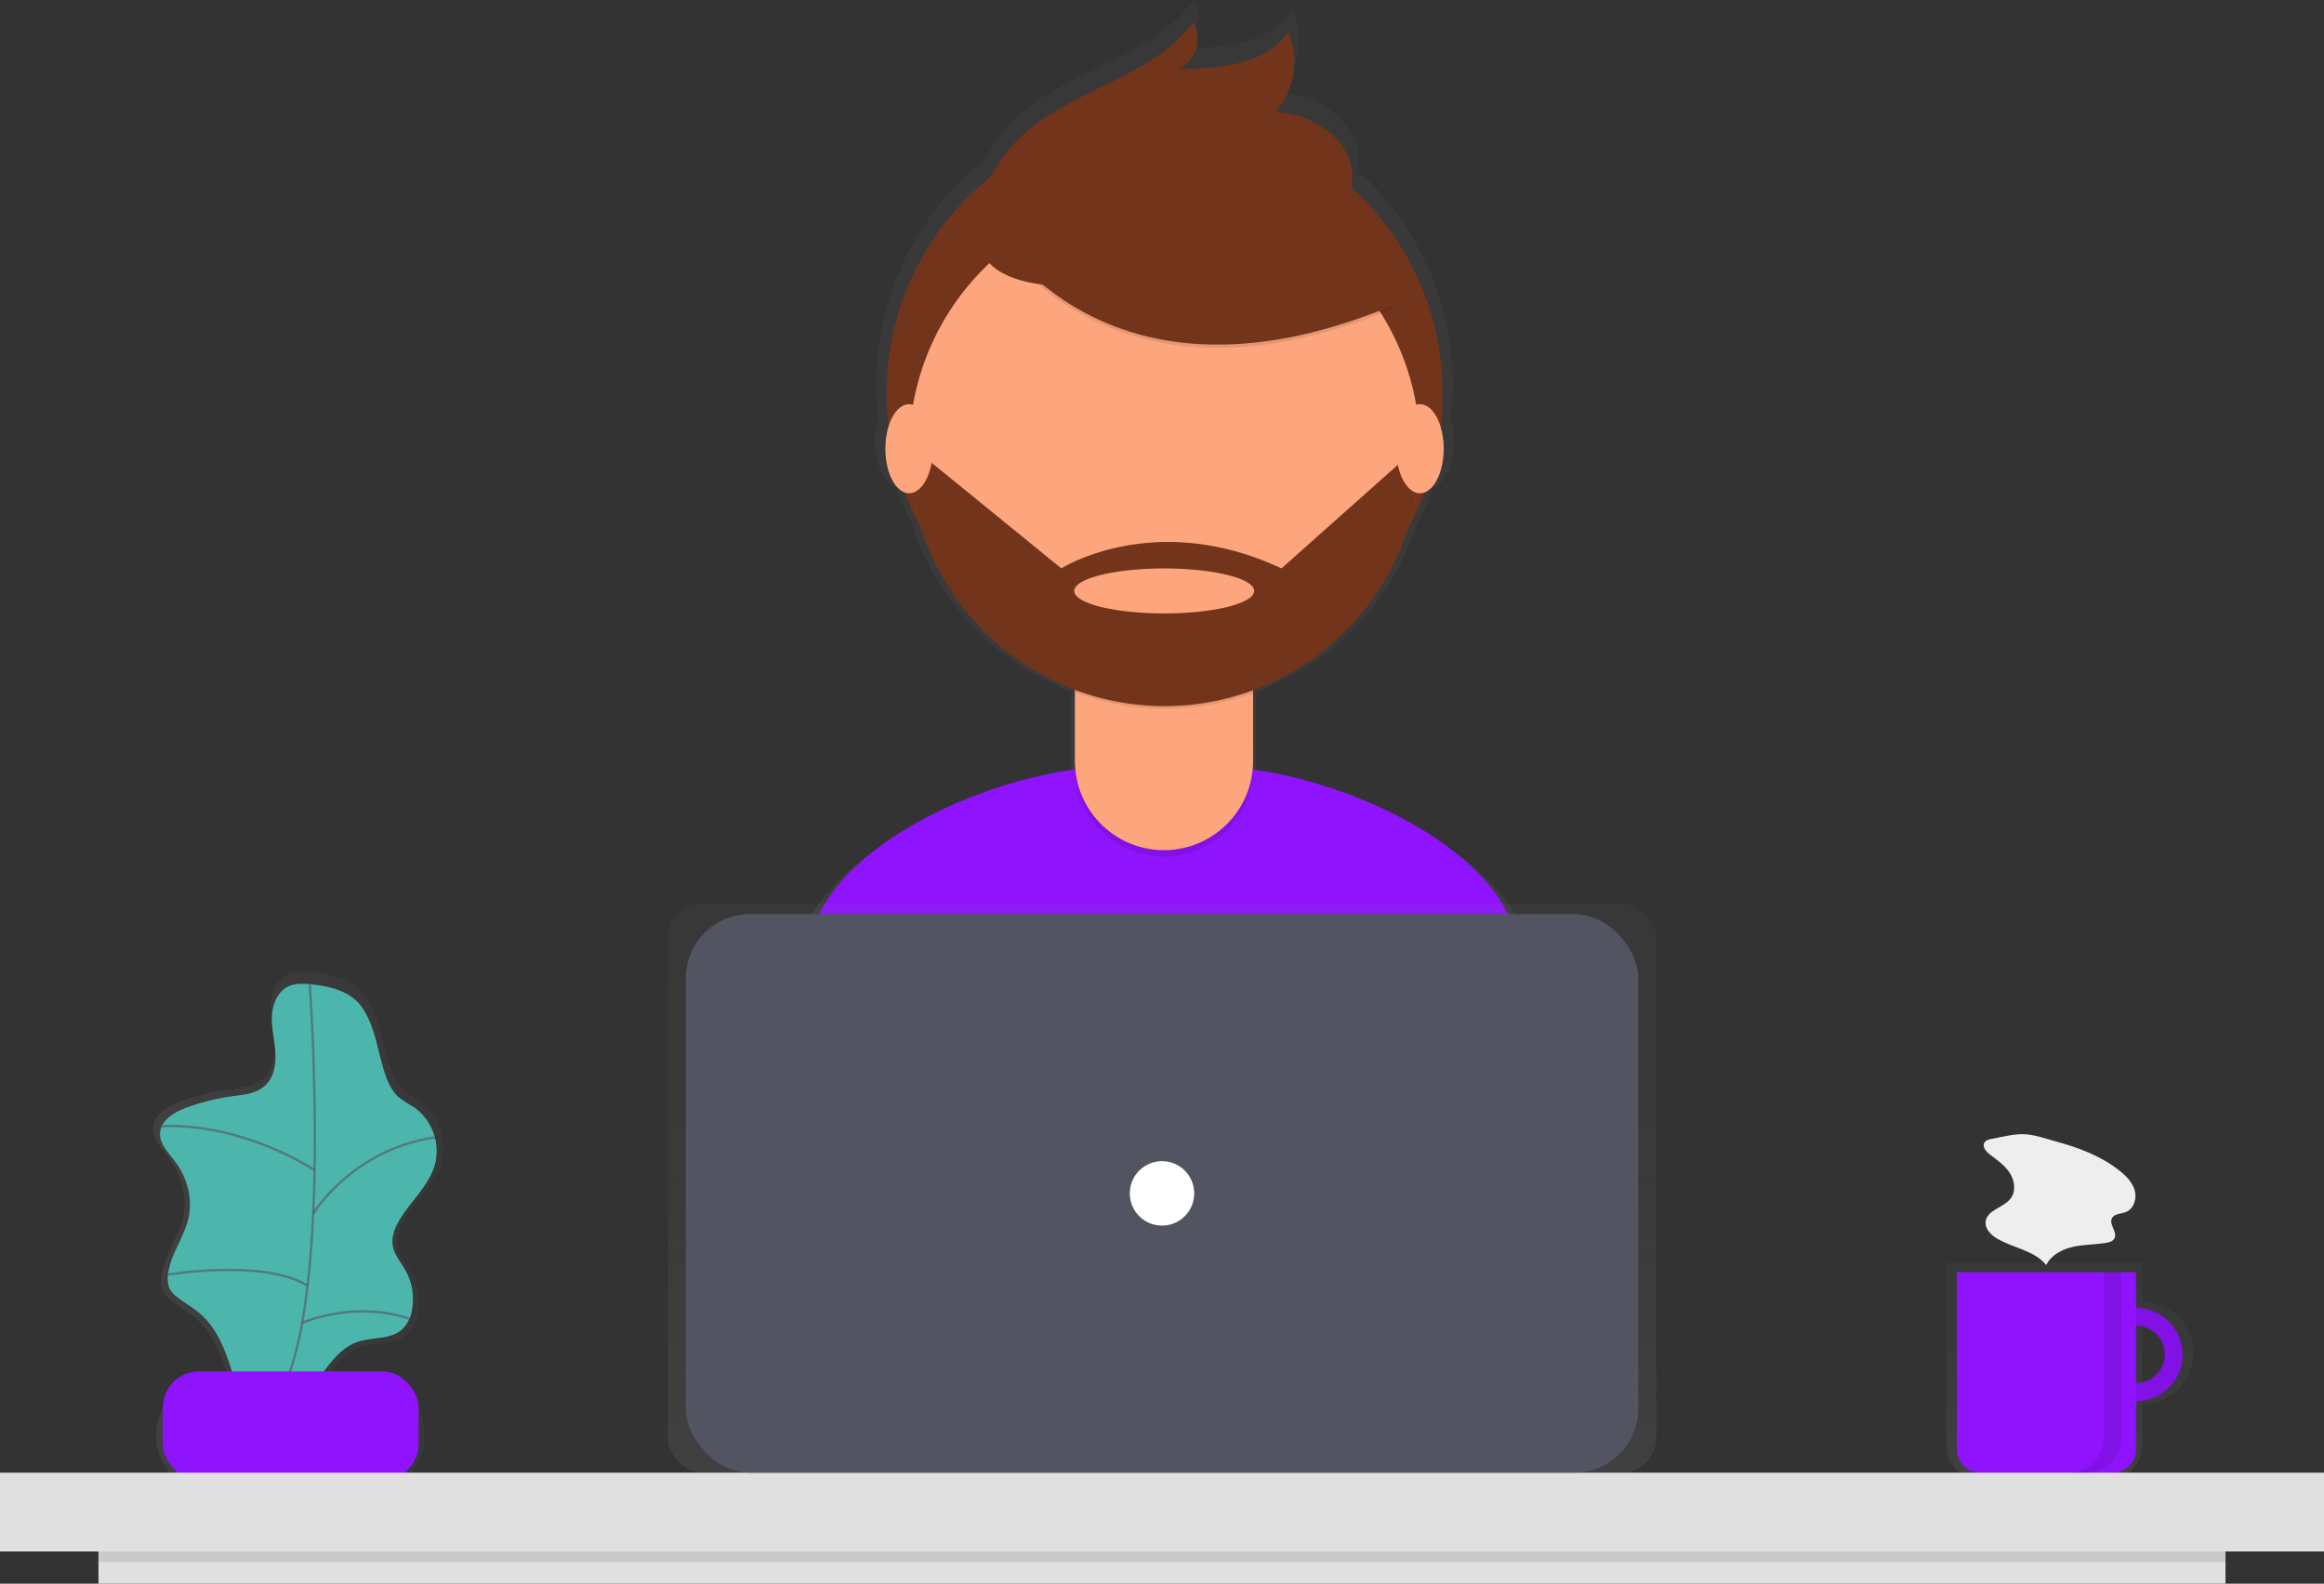 <svg xmlns="http://www.w3.org/2000/svg" xmlns:xlink="http://www.w3.org/1999/xlink" width="971.44" height="662" data-name="Layer 1"><rect width="100%" height="100%" fill="#333333" stroke="none"/><defs><linearGradient id="a" x1="178.28" x2="299.74" y1="633.99" y2="633.99" gradientUnits="userSpaceOnUse"><stop offset="0" stop-color="gray" stop-opacity=".25"/><stop offset=".54" stop-color="gray" stop-opacity=".12"/><stop offset="1" stop-color="gray" stop-opacity=".1"/></linearGradient><linearGradient xlink:href="#a" id="b" x1="979.45" x2="979.45" y1="738.59" y2="646.78"/><linearGradient xlink:href="#a" id="c" x1="600.65" x2="600.65" y1="650.11" y2="119"/><linearGradient xlink:href="#a" id="d" x1="485.72" x2="485.72" y1="615.6" y2="377.7"/></defs><path fill="url(#a)" d="M299 604.11a23.58 23.58 0 0 0-9.35-25c-2.06-1.39-4.36-2.45-6.26-4.05-3.17-2.67-5-6.6-6.28-10.53-3.14-9.42-4.13-20-9.63-28.51-5-7.75-14.76-10-23.41-10.79-3.15-.28-6.46-.43-9.34.88-4.82 2.18-7.12 7.87-7.34 13.16s1.16 10.5 1.5 15.78-.6 11.09-4.49 14.67-9.47 4-14.64 4.72a97 97 0 0 0-19.84 4.93c-5.39 2-11.4 5.51-11.65 11.23-.21 4.68 3.57 8.42 6.41 12.15 5.31 7 8 16.16 6.16 24.73s-8 16.21-9.07 25.05a10.88 10.88 0 0 0 .89 6.62 12.1 12.1 0 0 0 3.34 3.55c3.33 2.57 7 4.64 10.2 7.43 6.57 5.82 10.13 14.27 12.87 22.61.26.8.5 1.62.75 2.42h-6.46A24 24 0 0 0 179.49 719a24 24 0 0 0 23.89 23.89h64.5A24 24 0 0 0 291.77 719a24 24 0 0 0-23.89-23.89H250.2c4.18-5.6 8.55-10.86 15-13s14.26-.89 19.32-5.39a15.15 15.15 0 0 0 4.39-8.69 25.87 25.87 0 0 0-2.83-17.18c-2-3.63-5-6.92-5.65-11-.55-3.51.72-7.07 2.44-10.19 4.88-8.87 13.51-15.76 16.13-25.55" opacity=".7" transform="translate(-114.28 -119)"/><path fill="#4db6ac" d="M129.56 411.42c-3-.27-6.15-.41-8.89.84-4.59 2.08-6.78 7.5-7 12.53s1.11 10 1.43 15-.57 10.56-4.28 14-9 3.81-13.94 4.49A92.3 92.3 0 0 0 77.99 463c-5.13 1.87-10.85 5.24-11.09 10.7-.2 4.46 3.4 8 6.11 11.57 5.06 6.64 7.58 15.39 5.86 23.55s-7.58 15.44-8.64 23.86a10.36 10.36 0 0 0 .85 6.3 11.5 11.5 0 0 0 3.19 3.38c3.17 2.45 6.71 4.42 9.71 7.08 6.26 5.54 9.64 13.59 12.26 21.53a174 174 0 0 1 6 23.87c5.39-3.47 12.36-3.42 18.11-6.24 12.25-6 16.37-23.4 29.3-27.73 6.12-2 13.58-.85 18.4-5.13a14.42 14.42 0 0 0 4.18-8.27 24.64 24.64 0 0 0-2.7-16.36c-1.93-3.46-4.77-6.59-5.38-10.51-.53-3.35.69-6.73 2.32-9.7 4.65-8.45 12.87-15 15.38-24.33a22.46 22.46 0 0 0-8.9-23.81 66 66 0 0 1-6-3.86c-3-2.54-4.73-6.29-6-10-3-9-3.93-19-9.17-27.15-4.7-7.44-13.98-9.59-22.22-10.33"/><path fill="none" stroke="#535461" stroke-miterlimit="10" d="M129.47 411.73s11.37 152.41-18.2 178.57" opacity=".6"/><rect width="106.92" height="45.5" x="68.05" y="573.24" fill="#9013fe" rx="15.2" ry="15.2"/><path fill="none" stroke="#535461" stroke-miterlimit="10" d="M66.92 470.87s29.08-3.39 64.59 18.21M130.94 507.27s16.16-26.73 50.86-31.84M69.72 532.86s40.31-6.83 58.83 4.55M126.29 553s21.1-9.57 44.84-1.8" opacity=".6"/><path fill="url(#b)" d="M1009.77 663.18v-16.4h-82v75.82a16 16 0 0 0 16 16h50a16 16 0 0 0 16-16v-16.8a21.31 21.31 0 1 0 0-42.62m0 34.43v-26.23a13.12 13.12 0 1 1 0 26.23" opacity=".7" transform="translate(-114.28 -119)"/><path fill="#9013fe" d="M892.86 546.74a19.46 19.46 0 1 0 19.46 19.46 19.46 19.46 0 0 0-19.46-19.46m0 31.43a12 12 0 1 1 12-12 12 12 0 0 1-12 12.01Z"/><path d="M892.86 546.74a19.46 19.46 0 1 0 19.46 19.46 19.46 19.46 0 0 0-19.46-19.46m0 31.43a12 12 0 1 1 12-12 12 12 0 0 1-12 12.01Z" opacity=".1"/><path fill="#9013fe" d="M818 531.78h74.84v74.07a9.75 9.75 0 0 1-9.75 9.75h-55.32a9.75 9.75 0 0 1-9.75-9.75v-74.07z"/><path fill="#e0e0e0" d="M0 615.6h971.44v32.93H0z"/><path fill="url(#c)" d="M753.25 514.26c-10.41-37.79-69.44-65.39-113.85-71.51v-33.18h.14v-1.27a110.94 110.94 0 0 0 67-70.23 120 120 0 0 0 7.15-15.42c4.74-1.73 8.32-9.54 8.32-18.94a33 33 0 0 0-1.34-9.5 122 122 0 0 0 .89-14.42 120.18 120.18 0 0 0-39.7-89.38 23.5 23.5 0 0 0 .38-5.88c-1-15.53-17.59-26.08-33.13-26.78a32.8 32.8 0 0 0 5.53-34.64c-9.91 14.44-30.26 16-47.77 16.09 7.56-2.93 11-13.4 6.56-20.21-18.3 24.53-54 29.08-75.76 50.59a63.9 63.9 0 0 0-11.78 16.07 120.24 120.24 0 0 0-45.32 94.13 122 122 0 0 0 .87 14.29 33 33 0 0 0-1.38 9.63c0 9.44 3.61 17.28 8.39 19a120 120 0 0 0 7.18 15.47 110.92 110.92 0 0 0 66.54 70v34.58c-44.58 6-104.08 33.83-114.4 71.92-8.91 32.9-18.42 69-23.16 90.24 40.57 28.51 125.69 45.24 179 45.24 50.69 0 133.53-15.11 172.91-41.06-4.16-23.36-13.97-61.09-23.27-94.83" opacity=".7" transform="translate(-114.28 -119)"/><path fill="#9013fe" d="M489.33 521.72c48.9 0 128.81-14.57 166.8-39.61-4.11-22.48-13.58-58.87-22.55-91.43-11.42-41.47-83.53-70.22-126.54-70.22h-41.45c-43.15 0-115.35 28.91-126.63 70.56-8.6 31.74-17.77 66.59-22.34 87.05 39.1 27.51 121.25 43.65 172.71 43.65"/><circle cx="486.81" cy="164.5" r="116.24" fill="#72351c"/><path d="M449.29 261.31h74.48v59.58a37.24 37.24 0 0 1-37.24 37.24 37.24 37.24 0 0 1-37.24-37.24z" opacity=".1"/><path fill="#fda57d" d="M460 258.55h53.11a10.68 10.68 0 0 1 10.68 10.68v48.9a37.24 37.24 0 0 1-37.24 37.24 37.24 37.24 0 0 1-37.24-37.24v-48.9A10.68 10.68 0 0 1 460 258.55"/><path d="M449.43 289.43a107.2 107.2 0 0 0 74.48.21v-9.15h-74.48Z" opacity=".1"/><circle cx="486.81" cy="187.67" r="106.75" fill="#fda57d"/><path d="M410.72 90.56s45 91.32 171.9 38.27l-29.5-46.32-52.4-18.8Z" opacity=".1"/><path fill="#72351c" d="M410.72 89.22s45 91.32 171.9 38.27l-29.5-46.33-52.4-18.8Z"/><path fill="#72351c" d="M410.37 83.05a61.7 61.7 0 0 1 15.29-24.86c21-20.76 55.42-25.14 73.08-48.81 4.24 6.57 1 16.67-6.33 19.49 16.89-.11 36.52-1.59 46.08-15.52a31.64 31.64 0 0 1-5.34 33.41c15 .68 31 10.86 32 25.83.65 10-5.61 19.43-13.81 25.15s-18.12 8.35-27.89 10.5c-28.54 6.3-131.73 32.64-113.08-25.19M593.56 188.6h-2.84l-55.06 49c-53-24.85-92 0-92 0l-57.75-47-5.82.73a106.75 106.75 0 0 0 213.46-2.75Zm-106.92 67.82c-20.77 0-37.6-4.21-37.6-9.4s16.84-9.4 37.6-9.4 37.6 4.21 37.6 9.4-16.83 9.4-37.6 9.4"/><ellipse cx="380.01" cy="187.57" fill="#fda57d" rx="9.93" ry="18.62"/><ellipse cx="593.55" cy="187.57" fill="#fda57d" rx="9.93" ry="18.62"/><rect width="413.12" height="237.89" x="279.16" y="377.7" fill="url(#d)" opacity=".7" rx="14.5" ry="14.5"/><rect width="398.16" height="233.5" x="286.64" y="382.09" fill="#535461" rx="26.84" ry="26.84"/><circle cx="485.72" cy="498.85" r="13.47" fill="#fff"/><path fill="#e0e0e0" d="M41.16 648.53h889.11V662H41.16z"/><path d="M41.16 648.53h889.11v4.49H41.16zM879.39 531.78V601a14.59 14.59 0 0 1-14.59 14.59h7.48A14.59 14.59 0 0 0 886.87 601v-69.22Z" opacity=".1"/><path fill="#eee" d="M832.78 476c-1.26.22-2.69.56-3.31 1.68-1 1.78.8 3.79 2.42 5 3 2.26 6.16 4.48 8.2 7.63s2.68 7.55.45 10.58c-2.91 3.95-9.85 4.79-10.52 9.65-.43 3.12 2.26 5.78 5 7.34 6.74 3.86 15.43 4.89 20.32 10.93 2-4.15 6.54-6.55 11-7.58s9.18-.95 13.75-1.64c1.47-.22 3.13-.67 3.79-2 1.28-2.59-2.36-5.7-1.11-8.3 1-2 3.76-1.83 5.81-2.62 3.34-1.29 4.71-5.59 3.77-9s-3.62-6.15-6.44-8.36c-7.58-6-16.7-9.46-25.93-12-4.29-1.17-9.33-3-13.78-3.19-4.25-.21-9.16 1.13-13.42 1.88"/></svg>